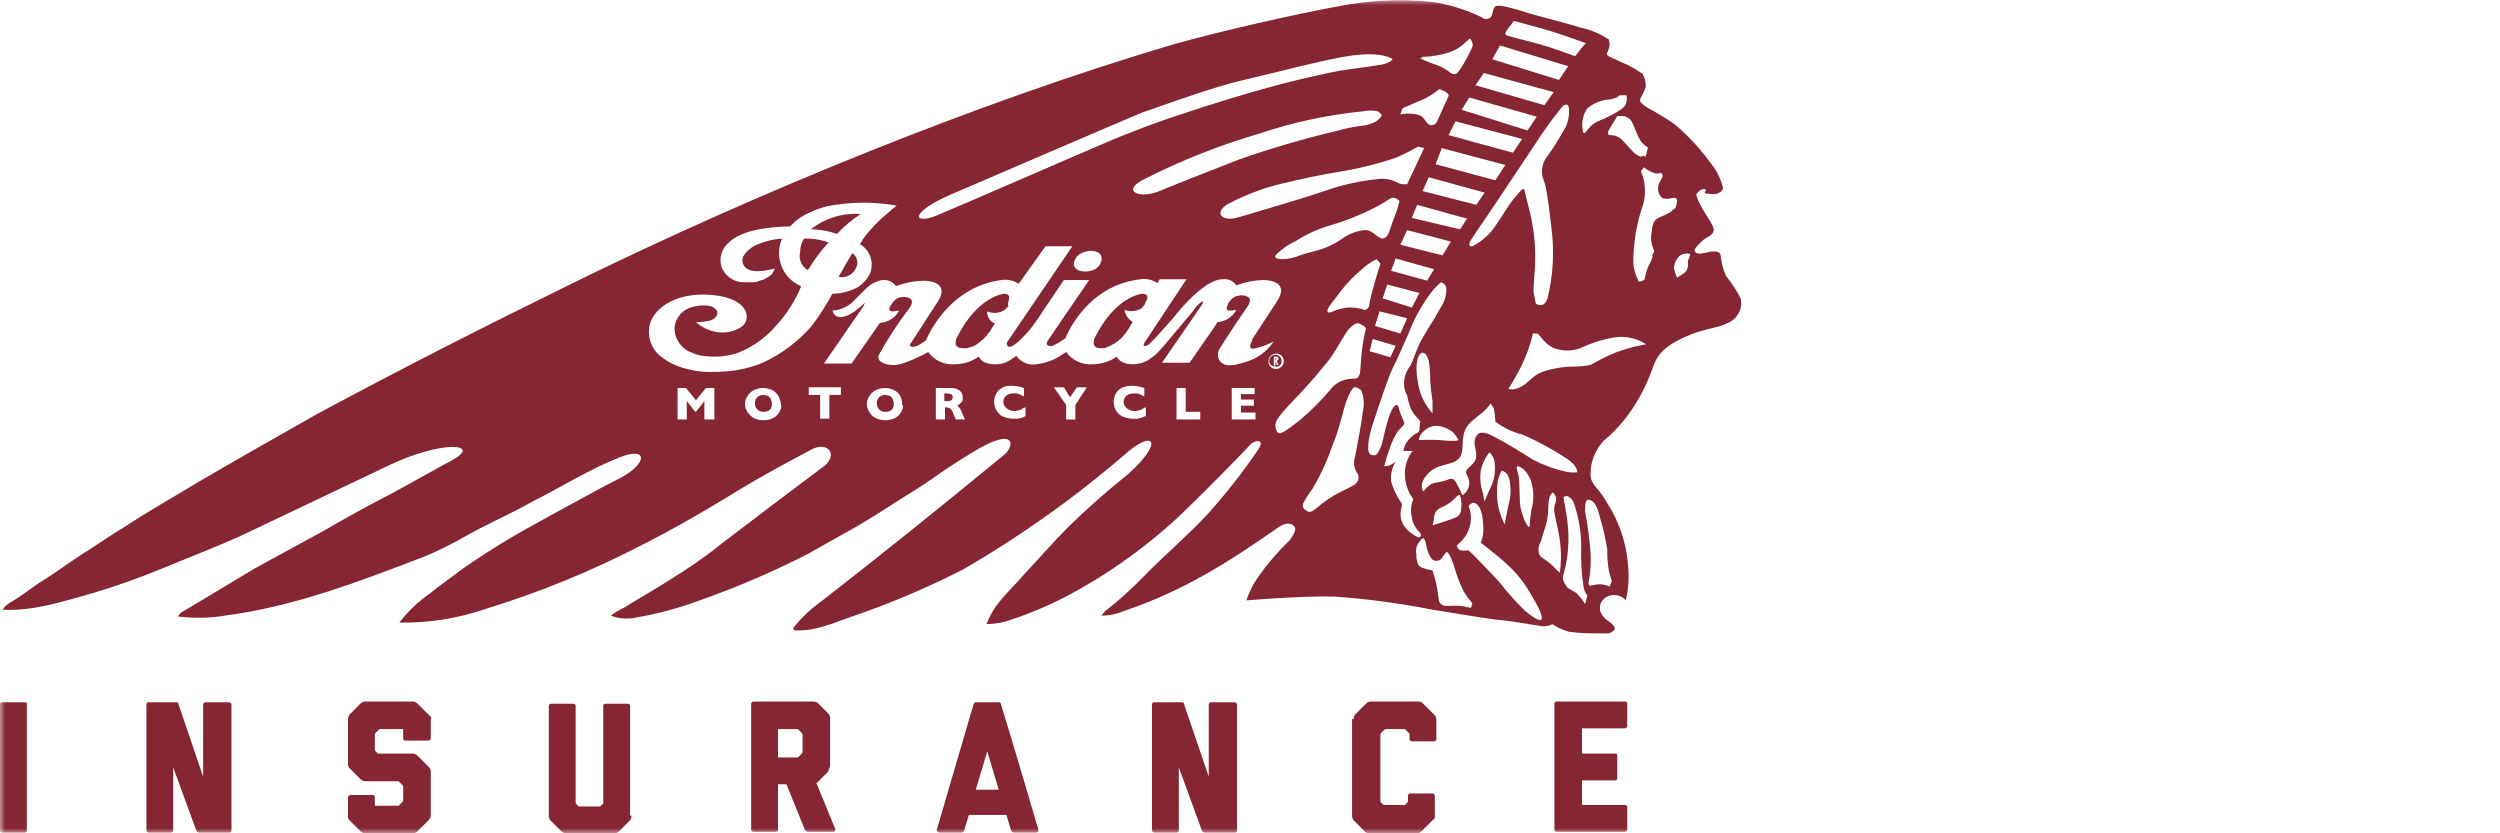 <svg width="240" height="80" viewBox="0 0 240 80" fill="none" xmlns="http://www.w3.org/2000/svg">
<g clip-path="url(#clip0_3321_38278)">
<mask id="mask0_3321_38278" style="mask-type:luminance" maskUnits="userSpaceOnUse" x="0" y="0" width="240" height="80">
<path d="M240 0H0V80H240V0Z" fill="white"/>
</mask>
<g mask="url(#mask0_3321_38278)">
<path d="M81.823 24.299C81.308 25.108 80.866 25.991 80.499 26.58C80.84 26.656 81.197 26.609 81.506 26.447C81.816 26.286 82.058 26.02 82.191 25.697C82.308 25.459 82.335 25.186 82.267 24.93C82.2 24.673 82.042 24.449 81.823 24.299Z" fill="#862633"/>
<path d="M85.578 38.133C85.504 38.059 85.431 37.986 85.357 37.986C85.236 37.954 85.113 37.929 84.989 37.912C84.772 37.906 84.56 37.985 84.4 38.133C84.322 38.208 84.261 38.3 84.222 38.402C84.184 38.504 84.169 38.614 84.179 38.722C84.173 38.94 84.253 39.151 84.4 39.311C84.475 39.39 84.567 39.45 84.669 39.489C84.772 39.527 84.881 39.542 84.989 39.532C85.14 39.543 85.291 39.518 85.43 39.458C85.561 39.4 85.666 39.295 85.724 39.164C85.79 39.027 85.816 38.874 85.798 38.723C85.809 38.619 85.783 38.515 85.724 38.429C85.724 38.372 85.71 38.316 85.685 38.264C85.66 38.213 85.623 38.168 85.578 38.133Z" fill="#862633"/>
<path d="M90.874 37.764H90.653V38.5H90.874C91.095 38.5 91.242 38.5 91.315 38.426C91.361 38.392 91.398 38.347 91.424 38.296C91.449 38.245 91.463 38.189 91.463 38.132C91.463 38.074 91.449 38.018 91.424 37.967C91.398 37.916 91.361 37.871 91.315 37.837C91.171 37.8 91.023 37.776 90.874 37.764Z" fill="#862633"/>
<path d="M73.879 38.133C73.805 38.059 73.732 37.986 73.658 37.986C73.537 37.954 73.414 37.929 73.29 37.912C73.072 37.906 72.861 37.985 72.701 38.133C72.622 38.208 72.561 38.3 72.523 38.402C72.485 38.504 72.47 38.614 72.48 38.722C72.473 38.83 72.489 38.938 72.527 39.04C72.565 39.141 72.624 39.233 72.701 39.31C72.778 39.387 72.87 39.446 72.971 39.484C73.073 39.522 73.181 39.538 73.289 39.531C73.44 39.542 73.591 39.517 73.73 39.457C73.861 39.399 73.966 39.294 74.024 39.163C74.09 39.026 74.116 38.873 74.098 38.722C74.109 38.618 74.083 38.514 74.024 38.428C74.023 38.371 74.01 38.315 73.985 38.264C73.96 38.213 73.924 38.168 73.879 38.133Z" fill="#862633"/>
<path d="M167.104 28.641C166.715 27.881 166.246 27.166 165.704 26.507C165.431 25.901 165.258 25.255 165.189 24.594C165.189 24.3 164.968 24.079 164.306 24.153C163.644 24.227 162.906 24.594 162.687 24.079C162.613 23.858 163.128 23.417 163.496 23.049C163.864 22.755 164.453 22.608 164.526 22.092C164.526 21.651 163.937 20.915 163.569 20.252C163.257 19.772 163.009 19.252 162.833 18.707C162.945 18.484 163.126 18.304 163.348 18.192C163.492 18.149 163.645 18.149 163.789 18.192L163.642 18.56C163.642 18.56 164.231 18.634 164.525 18.634C164.819 18.634 165.334 18.487 165.408 18.045C165.214 17.213 164.838 16.434 164.308 15.764C163.291 14.349 162.105 13.065 160.776 11.938C159.925 11.347 159.039 10.808 158.122 10.324C157.607 9.956 157.386 9.809 157.46 9.515C157.534 9.294 157.828 8.853 157.975 8.415C158.028 7.953 157.924 7.487 157.681 7.091C157.068 6.642 156.4 6.273 155.694 5.991C154.958 5.623 154.664 5.55 154.443 5.402C154.222 5.254 154.222 5.181 154.369 4.887C154.538 4.545 154.565 4.149 154.443 3.787C153.573 3.211 152.598 2.811 151.573 2.61C150.028 2.095 147.379 1.51 146.128 1.065C144.877 0.697 143.773 0.403 143.553 0.624C143.259 0.845 143.332 1.433 143.112 1.654C142.99 1.762 142.833 1.822 142.671 1.822C142.508 1.822 142.351 1.762 142.229 1.654C140.721 0.919 139.107 0.422 137.446 0.182C134.424 -0.125 131.374 0.024 128.396 0.623C124.717 1.285 117.138 2.978 112.502 4.302C94.102 9.747 72.547 18.502 54.226 27.554C46.279 31.454 38.332 35.501 30.533 39.695C26.633 41.902 22.733 44.11 18.833 46.395C16.552 47.795 14.271 49.044 12.064 50.516C10.964 51.178 9.857 51.916 8.753 52.65C7.061 53.68 5.442 54.931 3.753 55.961C2.87 56.55 2.061 57.212 1.178 57.727C0.797 57.913 0.468 58.191 0.221 58.536C3.238 58.683 6.107 57.727 8.977 56.917C11.301 56.223 13.586 55.405 15.822 54.468C18.322 53.438 20.822 52.481 23.254 51.378L37.161 44.756C42.312 42.256 46.211 42.549 43.561 44.094C41.648 45.124 39.735 46.224 37.822 47.257C35.541 48.434 33.26 49.685 30.979 51.01C28.845 52.187 26.638 53.365 24.504 54.542C22.149 55.942 19.868 57.342 17.514 58.736C17.293 58.81 17.22 59.03 17.073 59.177C18.565 59.373 20.077 59.348 21.561 59.103C28.33 58.22 34.585 55.792 40.913 53.364C42.224 52.8 43.502 52.162 44.739 51.451C46.799 50.274 48.933 49.391 50.993 48.213C53.793 46.813 56.438 45.123 59.381 43.945C62.324 42.767 62.103 44.534 59.602 45.858C58.13 46.594 56.659 47.403 55.187 48.213C53.936 48.875 52.612 49.613 51.434 50.273C48.971 51.604 46.588 53.078 44.297 54.688C43.267 55.497 42.237 56.16 41.28 56.969C40.161 57.746 39.169 58.69 38.337 59.769C41.165 59.815 43.979 59.367 46.652 58.445C51.753 56.881 56.703 54.861 61.442 52.411C64.827 50.719 68.064 48.806 71.302 46.819C73.509 45.495 75.717 44.319 77.924 43.14C79.469 42.331 80.499 43.655 79.101 44.759C75.863 47.187 72.626 49.615 69.462 52.044C68.26 53.016 67.007 53.925 65.709 54.766C64.017 55.866 62.324 56.9 60.558 57.93C59.969 58.371 59.234 58.592 58.645 59.107C59.469 59.414 60.367 59.465 61.22 59.254C63.252 58.896 65.247 58.354 67.18 57.635C70.707 56.391 74.148 54.916 77.48 53.22L81.012 51.233C82.925 50.203 84.838 48.952 86.678 47.775C90.725 45.275 89.178 46.009 93.227 43.507C97.715 40.707 97.421 42.918 96.317 43.728C90.136 48.805 85.206 52.778 78.878 57.708C77.851 58.43 76.934 59.297 76.156 60.283C76.156 60.357 76.23 60.43 76.23 60.504C78.143 60.651 79.909 59.842 81.601 59.253C85.312 57.992 88.929 56.467 92.422 54.689C98.095 51.404 103.442 47.585 108.389 43.284C110.817 41.297 111.7 42.475 108.242 45.565C106.243 47.158 104.328 48.852 102.503 50.642C101.103 52.042 99.781 53.585 98.456 54.983C97.647 55.94 96.69 56.823 95.881 57.853C95.377 58.469 94.979 59.166 94.704 59.913C95.533 59.91 96.355 59.76 97.132 59.472C98.823 58.906 100.471 58.218 102.062 57.412C106.373 55.172 110.338 52.322 113.835 48.95C116.042 46.816 119.648 43.137 120.016 42.696C120.384 42.255 121.561 42.034 120.752 43.211C119.277 45.38 117.654 47.445 115.896 49.392C113.836 51.599 111.628 53.439 109.715 55.426C108.584 56.581 107.38 57.663 106.11 58.664C105.966 58.792 105.842 58.941 105.742 59.105C106.476 59.101 107.201 58.951 107.876 58.664C113.542 56.751 117.736 54.102 122.592 50.717C123.181 50.276 123.769 50.128 124.137 50.423C124.505 50.718 124.358 51.085 123.843 51.823C122.701 52.924 121.666 54.131 120.753 55.428C120.283 56.107 119.913 56.851 119.653 57.635C119.653 57.635 124.877 57.194 128.041 57.267C131.204 57.485 134.349 57.903 137.459 58.518C139.814 58.886 141.8 59.254 143.566 59.475C145.332 59.622 147.024 59.99 147.76 60.064C147.968 60.123 148.186 60.14 148.4 60.115C148.615 60.09 148.823 60.023 149.011 59.917C149.508 60.246 150.055 60.495 150.63 60.653C151.559 60.772 152.494 60.821 153.43 60.8C154.239 60.8 154.46 60.874 154.754 60.653C155.048 60.506 155.122 60.285 154.828 59.991C154.534 59.623 153.945 59.476 153.651 58.74C153.552 58.456 153.566 58.146 153.689 57.872C153.812 57.598 154.036 57.382 154.313 57.268C154.656 57.099 155.051 57.072 155.413 57.194C155.673 57.271 155.904 57.425 156.075 57.635C156.335 56.552 156.41 55.432 156.296 54.324C156.155 52.234 155.498 50.212 154.383 48.438C153.353 46.598 152.764 46.672 152.691 45.568C152.671 44.367 153.12 43.205 153.942 42.33C154.985 41.455 155.902 40.44 156.665 39.313C157.532 38.011 158.225 36.601 158.725 35.119C159.24 33.795 160.049 33.132 161.815 32.319C163.655 31.51 164.905 31.51 165.715 31.068C166.207 30.908 166.621 30.571 166.877 30.122C167.134 29.674 167.215 29.146 167.104 28.641ZM157.391 13.341C157.576 13.684 157.857 13.965 158.2 14.15C158.2 14.224 157.979 15.033 157.979 15.033C157.923 15.027 157.87 15.001 157.832 14.959C157.685 14.959 157.611 15.033 157.464 15.033C157.182 14.922 156.929 14.745 156.728 14.518C156.507 14.297 156.139 13.856 155.845 13.561C155.695 13.374 155.505 13.224 155.288 13.122C155.071 13.02 154.834 12.968 154.594 12.972C154.153 12.972 154.447 12.457 154.594 12.236C154.741 12.015 155.256 11.136 155.256 11.136H155.771C155.929 11.149 156.083 11.194 156.223 11.27C156.362 11.346 156.484 11.451 156.58 11.577C156.803 11.864 157.097 12.824 157.391 13.336V13.341ZM154.153 9.588C154.507 9.574 154.855 9.499 155.183 9.367C155.287 9.302 155.386 9.228 155.477 9.146H156.139C156.198 9.368 156.194 9.602 156.13 9.823C156.065 10.043 155.941 10.242 155.771 10.397C155.084 10.874 154.343 11.269 153.564 11.574C153.163 11.725 152.807 11.979 152.534 12.31C152.313 12.531 152.019 13.119 151.945 12.531C151.872 12.164 151.873 11.786 151.948 11.419C152.024 11.053 152.173 10.705 152.386 10.397C152.895 9.977 153.504 9.697 154.154 9.583L154.153 9.588ZM144.882 2.598C145.048 2.417 145.196 2.22 145.323 2.009C145.323 2.009 146.206 2.23 148.046 2.745C149.886 3.26 152.24 4.145 152.24 4.145C152.24 4.145 152.019 4.366 151.725 4.734C151.578 4.955 151.21 5.396 151.21 5.396C151.21 5.396 149.591 4.807 148.71 4.513C147.829 4.219 145.105 3.556 144.663 3.413C144.294 3.255 144.735 2.814 144.882 2.593V2.598ZM143.999 4.364L150.548 6.351L149.665 7.675L143.265 5.688L143.999 4.364ZM148.193 17.314C148.34 17.608 148.561 18.491 148.929 21.802C149.236 24.086 149.111 26.407 148.561 28.645C148.267 29.454 147.825 29.307 147.604 29.234C147.383 29.234 147.383 28.793 147.236 28.134C147.162 27.472 147.383 26.074 147.383 24.823C147.398 23.688 147.3 22.554 147.089 21.438C146.942 20.481 146.427 18.716 146.353 18.274C146.279 17.98 146.059 18.2 145.764 18.568C145.447 18.915 145.152 19.283 144.881 19.668C144.513 20.257 144.072 20.919 143.63 21.581C143.067 22.459 142.279 23.17 141.349 23.641C140.908 23.715 141.055 23.273 141.202 23.052C141.349 22.831 141.864 22.022 143.189 20.109L147.457 13.709C148.246 12.482 149.106 11.303 150.032 10.177C150.4 9.883 150.621 10.103 150.621 10.471C150.662 11.05 150.561 11.631 150.327 12.163C150.033 12.678 149.37 13.855 148.635 14.886C148.342 15.208 148.145 15.606 148.067 16.034C147.989 16.463 148.033 16.904 148.194 17.309L148.193 17.314ZM143.632 42.033C142.749 41.518 142.013 41.297 141.719 41.886C141.351 42.475 141.719 43.063 141.719 43.726C141.719 44.535 140.91 44.826 140.762 45.198C140.615 45.492 141.056 45.713 141.056 46.449C141.033 46.669 140.961 46.882 140.847 47.072C140.732 47.262 140.578 47.425 140.394 47.549C140.205 47.092 139.984 46.65 139.732 46.225C139.438 45.784 139.143 46.004 138.702 46.151C138.261 46.298 137.819 46.298 137.451 46.445C137.134 46.633 136.859 46.883 136.642 47.181C136.642 47.181 136.127 46.519 137.01 45.562C137.819 44.605 138.923 44.679 139.659 44.311C140.616 43.796 140.321 42.911 140.468 41.956C140.615 40.926 141.13 40.556 141.94 39.896C142.398 39.575 142.797 39.177 143.117 38.719C143.206 38.896 143.304 39.068 143.411 39.234C143.492 39.647 143.541 40.065 143.558 40.485C144.347 41.077 145.248 41.503 146.207 41.736C147.665 42.381 149.067 43.144 150.401 44.017C151.501 44.753 151.431 45.341 151.431 45.341C151.037 45.382 150.64 45.357 150.254 45.267C149.207 45.026 148.194 44.657 147.237 44.167C146.06 43.431 144.662 42.548 143.632 42.033ZM147.017 48.95C146.945 49.339 146.896 49.732 146.87 50.127C146.87 50.348 146.87 50.642 146.723 50.568C146.489 50.26 146.315 49.91 146.208 49.538C146.041 49.115 145.942 48.668 145.914 48.214C145.914 47.773 145.84 46.595 145.84 46.08C145.807 45.729 145.733 45.383 145.619 45.05C145.545 44.756 145.693 44.756 145.693 44.756C145.693 44.756 146.429 44.83 146.944 46.08C147.261 47.006 147.286 48.008 147.016 48.949L147.017 48.95ZM144.81 48.509C144.663 49.171 144.442 50.349 144.442 50.349C144.194 49.83 143.997 49.288 143.853 48.73C143.684 47.907 143.659 47.061 143.779 46.23C143.851 45.87 143.975 45.523 144.147 45.2C144.147 45.2 144.662 45.2 144.883 45.936C145.077 46.786 145.052 47.671 144.809 48.508L144.81 48.509ZM143.191 46.596C142.897 47.185 142.529 48.141 142.529 48.141C142.45 47.903 142.4 47.656 142.382 47.405C142.124 46.674 142.048 45.891 142.161 45.124C142.309 44.51 142.585 43.933 142.97 43.432C143.124 43.558 143.249 43.715 143.337 43.892C143.426 44.07 143.476 44.264 143.485 44.462C143.579 45.187 143.477 45.923 143.19 46.595L143.191 46.596ZM140.248 49.096C140.101 49.39 140.174 49.537 139.365 49.832C138.556 50.127 137.522 50.424 137.522 50.424C137.596 50.209 137.645 49.987 137.669 49.762C137.66 49.543 137.718 49.326 137.837 49.142C137.955 48.957 138.128 48.814 138.331 48.732C138.799 48.551 139.225 48.276 139.582 47.923C139.876 47.629 140.097 47.408 140.171 47.555C140.31 48.057 140.337 48.583 140.248 49.096ZM138.26 40.924C138.719 41.014 139.149 41.216 139.511 41.513C139.706 41.741 139.879 41.988 140.026 42.249C139.886 42.304 139.736 42.33 139.585 42.323C139.143 42.329 138.7 42.305 138.261 42.249C137.575 42.21 136.887 42.21 136.201 42.249C136.222 42.074 136.278 41.906 136.367 41.754C136.456 41.602 136.574 41.47 136.716 41.366C136.915 41.168 137.161 41.023 137.431 40.946C137.701 40.869 137.986 40.861 138.26 40.924ZM136.122 36.735C135.754 34.748 136.196 33.865 136.563 33.865C136.857 33.865 137.004 34.159 137.152 34.601C137.26 35.233 137.309 35.873 137.299 36.514C137.34 37.18 137.414 37.843 137.522 38.501V39.678C136.773 38.858 136.285 37.834 136.122 36.735ZM132.001 31.29L132.442 29.89L135.091 30.552L134.429 32.024L132.001 31.29ZM133.988 33.203L133.473 34.303L131.486 33.714L131.78 32.537L133.988 33.203ZM132.737 28.641L133.178 27.317L136.268 28.126L135.532 29.526L132.737 28.641ZM132.737 22.902C132.222 22.902 131.78 22.019 130.971 22.093C130.169 22.183 129.407 22.488 128.764 22.976C128.021 23.474 127.201 23.846 126.336 24.076C125.821 24.223 125.453 24.297 124.791 24.517C124.21 24.767 123.583 24.892 122.951 24.885C122.51 24.811 122.215 24.738 122.583 24.37C123.123 23.855 123.744 23.434 124.422 23.124C125.492 22.441 126.658 21.921 127.88 21.579C129.119 21.214 130.325 20.746 131.485 20.179C132.121 19.878 132.736 19.534 133.325 19.149C133.402 19.075 133.497 19.023 133.6 18.997C133.703 18.971 133.812 18.973 133.914 19.002C134.079 19.071 134.228 19.171 134.355 19.296C134.187 19.975 133.966 20.639 133.693 21.283C133.33 22.313 133.257 22.824 132.742 22.901L132.737 22.902ZM133.546 25.992L133.987 24.815L137.666 25.845L137.004 26.945L133.546 25.992ZM134.429 23.492L135.091 22.092L139.285 23.192L138.476 24.516L134.429 23.492ZM146.129 13.338L145.246 14.662L139.065 12.97L139.727 11.646L146.129 13.338ZM140.316 10.538L141.052 9.361L147.527 11.201L146.644 12.525L140.316 10.538ZM144.51 15.838L143.553 17.31L137.822 15.764L138.411 14.219L144.51 15.838ZM142.523 18.487L141.722 19.664L136.571 18.34L137.16 17.016L142.523 18.487ZM140.831 20.987L140.169 22.017L135.533 20.917L136.048 19.666L140.831 20.987ZM142.45 7.007L149.15 8.847L148.267 10.098L141.645 8.185L142.45 7.007ZM136.564 5.462C137.439 5.439 138.306 5.291 139.139 5.021C139.754 4.814 140.31 4.46 140.758 3.991C140.873 3.883 140.996 3.785 141.126 3.697C141.126 3.697 141.494 4.138 141.347 4.506C141.048 5.167 140.705 5.808 140.322 6.424C140.028 6.865 139.881 7.086 139.733 7.086C139.586 7.16 139.292 7.086 138.997 6.792C138.569 6.498 138.096 6.275 137.597 6.13C137.156 5.983 136.346 5.615 136.346 5.615L136.564 5.462ZM134.651 10.392C134.651 10.392 135.681 9.951 136.858 9.435C137.324 9.179 137.767 8.883 138.182 8.552C138.182 8.552 138.55 8.699 138.697 8.773C138.844 8.847 139.138 9.067 139.065 9.214C138.992 9.361 138.035 11.495 137.965 11.642C137.911 11.768 137.816 11.872 137.697 11.938C137.577 12.005 137.439 12.03 137.303 12.01C136.862 11.863 136.788 11.274 136.273 11.053C135.674 10.884 135.044 10.859 134.433 10.979L134.651 10.392ZM136.123 14.071L136.712 14.218L135.093 17.676C134.821 17.716 134.544 17.69 134.284 17.602C133.773 17.298 133.187 17.145 132.592 17.161C130.735 17.322 128.905 17.717 127.147 18.338C124.792 19.147 120.893 20.251 118.979 20.838C117.139 21.427 116.404 20.249 118.17 19.438C119.756 18.624 121.435 18.006 123.17 17.598C124.715 17.23 127.07 16.715 128.541 16.498C130.365 16.205 132.161 15.762 133.912 15.174C134.676 14.863 135.415 14.495 136.122 14.072L136.123 14.071ZM111.323 18.339C109.41 19.148 107.497 18.339 109.923 17.162C113.44 15.383 117.113 13.931 120.895 12.824C124.115 11.739 127.447 11.024 130.828 10.69C131.314 10.589 131.815 10.589 132.3 10.69L132.668 11.058C132.441 11.45 132.072 11.739 131.638 11.867C130.902 12.161 130.238 12.014 128.18 12.603C125.044 13.348 121.95 14.257 118.909 15.326C115.008 16.868 113.243 17.53 111.329 18.339H111.323ZM90.867 18.854C92.412 18.192 108.967 11.054 109.777 10.76C111.911 10.024 116.546 8.332 119.122 7.743C122.36 7.007 127.51 5.609 129.865 5.315C132.882 4.947 133.691 5.683 133.691 5.683C133.691 5.683 133.47 6.124 132.219 6.272C130.968 6.493 128.981 6.64 126.848 7.155C124.714 7.596 122.507 8.185 120.448 8.774C118.314 9.363 112.943 11.055 110.588 11.938C109.926 12.159 108.896 12.6 107.718 13.038C106.909 13.332 91.383 20.102 90.426 20.47C87.783 21.724 87.048 20.624 90.874 18.855L90.867 18.854ZM105.73 25.035C105.509 26.065 104.258 26.065 104.258 26.065C103.007 26.065 103.081 25.329 103.081 25.329C103.228 24.152 104.626 24.078 104.626 24.078C106.032 24.079 105.737 25.035 105.737 25.035H105.73ZM68.505 40.267H67.622V38.501L66.813 39.531H66.739L65.93 38.501V40.267H65.047V37.25H65.856L66.813 38.427L67.77 37.25H68.579V40.267H68.505ZM74.833 39.531C74.696 39.779 74.492 39.983 74.244 40.12C73.951 40.279 73.62 40.355 73.287 40.341C72.955 40.346 72.626 40.271 72.33 40.12C72.099 39.962 71.899 39.762 71.741 39.531C71.601 39.311 71.525 39.056 71.52 38.795C71.514 38.532 71.592 38.275 71.741 38.059C71.878 37.811 72.082 37.607 72.33 37.47C72.626 37.319 72.955 37.243 73.287 37.249C73.539 37.255 73.788 37.305 74.023 37.396C74.222 37.475 74.399 37.601 74.538 37.764C74.678 37.908 74.779 38.085 74.832 38.279C74.915 38.465 74.965 38.664 74.979 38.868C75.054 39.016 74.98 39.236 74.833 39.531ZM73.214 34.824C72.18 35.25 71.089 35.523 69.976 35.633C69.316 35.692 68.652 35.717 67.989 35.707C67.293 35.697 66.6 35.599 65.929 35.413C64.952 35.192 64.043 34.738 63.28 34.089C62.919 33.758 62.643 33.343 62.476 32.882C62.309 32.421 62.257 31.926 62.323 31.44C62.47 30.116 64.089 28.276 67.547 28.276C71.815 28.35 72.183 30.483 71.3 31.293C70.601 31.803 69.728 32.015 68.872 31.882C68.104 31.78 67.385 31.446 66.812 30.925C67.258 30.93 67.703 30.881 68.136 30.778C68.307 30.744 68.466 30.664 68.595 30.548C68.725 30.431 68.82 30.282 68.872 30.116V30.042C68.872 29.748 68.578 29.527 68.21 29.38C67.647 29.283 67.07 29.308 66.518 29.454C66.053 29.56 65.633 29.808 65.317 30.164C65 30.52 64.802 30.967 64.752 31.441V31.662C64.786 32.156 64.964 32.628 65.265 33.021C65.566 33.413 65.976 33.709 66.444 33.869C66.789 34.034 67.162 34.134 67.544 34.163C68.656 34.328 69.79 34.228 70.855 33.869C72.313 33.287 73.602 32.352 74.608 31.147C75.567 30.083 76.338 28.864 76.889 27.542V27.468C76.052 27.115 75.388 26.445 75.043 25.604C74.698 24.763 74.701 23.819 75.049 22.98V22.906C74.29 22.956 73.545 23.13 72.842 23.421C72.283 23.616 71.795 23.975 71.442 24.451C71.301 24.657 71.245 24.911 71.286 25.157C71.328 25.404 71.463 25.625 71.663 25.775C72.546 26.364 74.312 25.775 74.386 25.775L74.165 26.216C74.091 26.363 73.944 26.437 73.871 26.51C73.724 26.584 73.65 26.657 73.503 26.731C73.356 26.805 73.282 26.878 73.135 26.878C72.988 26.952 72.841 26.952 72.767 27.025C72.643 27.042 72.52 27.067 72.399 27.099H71.299C70.84 27.078 70.398 26.919 70.031 26.644C69.664 26.368 69.388 25.989 69.239 25.554C69.132 25.143 69.145 24.71 69.275 24.306C69.405 23.902 69.648 23.544 69.975 23.273C71.075 22.243 73.065 21.801 75.861 21.728C76.3 21.244 76.823 20.845 77.406 20.551C78.018 20.244 78.659 19.997 79.319 19.815C81.551 19.367 83.847 19.342 86.088 19.741C85.776 19.964 85.481 20.21 85.205 20.477C84.286 21.225 83.469 22.09 82.777 23.052V23.124C82.778 23.134 82.776 23.143 82.772 23.153C82.769 23.162 82.763 23.17 82.756 23.177C82.749 23.184 82.741 23.189 82.732 23.193C82.723 23.197 82.713 23.198 82.703 23.198L82.556 23.419C82.63 23.493 82.777 23.566 82.85 23.64C83.229 23.953 83.498 24.379 83.617 24.856C83.736 25.332 83.699 25.835 83.512 26.289C83.383 26.521 83.236 26.742 83.071 26.951L82.924 27.098C82.703 27.319 82.483 27.466 82.409 27.539C81.643 27.961 80.784 28.188 79.909 28.201C79.326 29.28 78.662 30.313 77.922 31.291C76.622 32.79 75.017 33.995 73.214 34.824ZM80.719 37.914H79.619V40.195H78.736V37.912H77.636V37.176H80.726L80.719 37.914ZM86.532 39.533C86.395 39.781 86.191 39.985 85.943 40.122C85.645 40.267 85.318 40.343 84.987 40.343C84.655 40.343 84.328 40.267 84.03 40.122C83.782 39.985 83.578 39.781 83.441 39.533C83.301 39.313 83.225 39.058 83.22 38.797C83.214 38.535 83.292 38.277 83.441 38.061C83.578 37.813 83.782 37.609 84.03 37.472C84.326 37.321 84.655 37.245 84.987 37.251C85.239 37.257 85.488 37.307 85.723 37.398C85.922 37.477 86.099 37.603 86.238 37.766C86.378 37.91 86.479 38.087 86.532 38.281C86.593 38.471 86.618 38.671 86.606 38.87C86.753 39.016 86.68 39.236 86.533 39.531L86.532 39.533ZM91.756 40.269L91.535 39.754C91.493 39.593 91.418 39.443 91.314 39.313C91.24 39.239 91.167 39.166 91.093 39.166C91.019 39.166 90.946 39.092 90.799 39.092H90.722V40.269H89.839V37.25H91.384C91.589 37.255 91.79 37.305 91.973 37.397C92.13 37.48 92.258 37.608 92.341 37.765C92.401 37.904 92.427 38.055 92.415 38.206C92.434 38.334 92.408 38.464 92.341 38.574L92.12 38.795C92.046 38.869 91.973 38.869 91.899 38.942L92.12 39.163C92.224 39.293 92.299 39.443 92.341 39.604L92.635 40.266H91.752L91.756 40.269ZM98.378 39.975C98.231 40.049 98.157 40.122 98.01 40.122C97.895 40.175 97.769 40.201 97.642 40.196H97.201C96.949 40.19 96.7 40.14 96.465 40.049C96.271 39.996 96.094 39.895 95.95 39.755C95.788 39.616 95.661 39.439 95.582 39.24C95.485 39.033 95.435 38.807 95.435 38.578C95.435 38.349 95.485 38.123 95.582 37.916C95.661 37.717 95.788 37.54 95.95 37.401C96.105 37.276 96.279 37.177 96.465 37.107C96.68 37.046 96.904 37.021 97.127 37.033C97.529 37.041 97.927 37.116 98.304 37.254V38.063L97.863 37.842C97.7 37.776 97.523 37.751 97.348 37.768C97.173 37.756 96.998 37.782 96.833 37.842C96.682 37.897 96.552 38 96.465 38.136C96.37 38.263 96.318 38.418 96.318 38.578C96.318 38.737 96.37 38.892 96.465 39.019C96.552 39.155 96.682 39.258 96.833 39.313C96.99 39.405 97.167 39.456 97.348 39.46C97.499 39.471 97.65 39.446 97.789 39.386C97.936 39.386 98.01 39.312 98.157 39.239C98.231 39.165 98.304 39.165 98.451 39.092V39.975H98.378ZM103.234 38.875V40.275H102.351V38.875L101.174 37.183H102.131L102.72 38.14L103.382 37.183H104.339L103.234 38.875ZM109.856 39.975C109.709 40.049 109.635 40.122 109.488 40.122C109.373 40.175 109.247 40.201 109.12 40.196H108.679C108.427 40.19 108.178 40.14 107.943 40.049C107.749 39.996 107.572 39.895 107.428 39.755C107.266 39.616 107.139 39.439 107.06 39.24C106.963 39.033 106.913 38.807 106.913 38.578C106.913 38.349 106.963 38.123 107.06 37.916C107.139 37.717 107.266 37.54 107.428 37.401C107.6 37.26 107.801 37.16 108.017 37.107C108.232 37.046 108.456 37.021 108.679 37.033C109.081 37.041 109.479 37.116 109.856 37.254V38.063L109.415 37.842C109.252 37.776 109.075 37.751 108.9 37.768C108.725 37.756 108.55 37.782 108.385 37.842C108.234 37.897 108.104 38 108.017 38.136C107.922 38.263 107.87 38.418 107.87 38.578C107.87 38.737 107.922 38.892 108.017 39.019C108.104 39.155 108.234 39.258 108.385 39.313C108.542 39.405 108.719 39.456 108.9 39.46C109.051 39.471 109.202 39.446 109.341 39.386C109.488 39.386 109.562 39.312 109.709 39.239C109.783 39.165 109.856 39.165 110.003 39.092V39.975H109.856ZM115.227 40.269H112.946V37.25H113.829V39.531H115.229V40.267L115.227 40.269ZM120.527 40.269H118.246V37.25H120.453V37.839H119.129V38.354H120.38V38.943H119.129V39.605H120.529V40.267L120.527 40.269ZM120.012 34.603C119.35 34.824 118.172 35.265 117.512 34.971C117.316 34.886 117.152 34.74 117.046 34.554C116.94 34.368 116.897 34.153 116.923 33.941C116.938 33.785 116.989 33.634 117.07 33.5C117.438 32.911 118.17 31.734 119.793 29.379C119.94 29.158 120.161 28.717 119.793 28.496C119.636 28.413 119.463 28.363 119.286 28.351C119.109 28.338 118.931 28.362 118.763 28.422H118.689C118.46 28.518 118.257 28.67 118.1 28.863C118.026 28.937 117.953 29.084 117.879 29.157V29.231C117.585 29.746 117.879 29.82 118.026 29.82C118.32 29.82 118.541 29.746 118.688 29.746C118.51 30.085 118.246 30.371 117.924 30.578C117.601 30.784 117.231 30.903 116.848 30.923L116.701 31.217L114.199 34.824H111.55L115.303 29.379C115.303 29.379 115.744 28.79 115.303 29.011C115.006 29.228 114.755 29.503 114.567 29.82L111.844 33.058C111.623 33.352 111.403 33.499 111.329 33.647L110.888 34.088C110.741 34.235 110.52 34.309 110.299 34.529C109.856 34.803 109.348 34.955 108.827 34.97C108.827 34.97 107.576 35.044 107.208 34.234C106.539 34.702 105.744 34.959 104.927 34.97C104.433 35.013 103.936 34.928 103.484 34.721C103.033 34.515 102.643 34.195 102.352 33.793C102.198 33.879 102.05 33.977 101.911 34.087C101.185 34.572 100.352 34.875 99.483 34.97C99.12 35.031 98.748 34.987 98.409 34.844C98.07 34.701 97.779 34.464 97.57 34.161C97.429 34.268 97.282 34.366 97.129 34.455C96.689 34.8 96.143 34.981 95.584 34.97C95.584 34.97 94.333 35.044 93.965 34.234C93.296 34.702 92.501 34.959 91.684 34.97C91.19 35.013 90.693 34.928 90.241 34.721C89.79 34.515 89.4 34.195 89.109 33.793C89.109 33.793 86.754 35.117 85.724 35.044C85.279 35.052 84.843 34.924 84.473 34.676C84.399 34.529 84.326 34.455 84.326 34.308C84.315 34.204 84.342 34.1 84.4 34.014C85.269 32.447 86.252 30.946 87.342 29.524C87.489 29.303 87.71 28.862 87.342 28.641C87.133 28.54 86.902 28.494 86.671 28.506C86.439 28.52 86.214 28.591 86.018 28.715C85.834 28.851 85.683 29.027 85.577 29.23L85.503 29.304C85.209 29.819 85.503 29.893 85.65 29.893C85.944 29.893 86.165 29.819 86.312 29.819C86.134 30.158 85.87 30.444 85.548 30.651C85.225 30.857 84.855 30.976 84.472 30.996L81.75 34.896H79.101L82.854 29.451C82.854 29.377 82.928 29.377 82.928 29.304C82.928 29.231 83.002 29.23 83.002 29.157V29.083C81.825 30.26 80.28 31.07 79.912 29.819C80.335 29.794 80.749 29.683 81.128 29.494C81.507 29.305 81.844 29.042 82.119 28.719L82.413 28.425L83.075 27.763C83.085 27.763 83.095 27.762 83.104 27.758C83.113 27.754 83.121 27.749 83.128 27.742C83.135 27.735 83.141 27.727 83.144 27.718C83.148 27.709 83.15 27.699 83.149 27.689C83.576 27.277 84.112 26.996 84.694 26.88H84.768C85.01 26.861 85.253 26.905 85.472 27.008C85.691 27.111 85.88 27.27 86.019 27.469C86.866 27.145 87.762 26.971 88.668 26.954C88.668 26.954 91.39 26.88 89.992 29.014L87.417 32.987L87.343 33.134C87.417 33.281 87.637 33.575 88.888 32.693C88.888 32.693 90.875 27.542 96.173 26.88C96.74 26.794 97.318 26.925 97.792 27.248L100.367 23.643H102.942L96.688 32.843C96.668 32.881 96.656 32.923 96.652 32.967C96.649 33.01 96.654 33.054 96.668 33.095C96.681 33.136 96.703 33.174 96.732 33.206C96.761 33.239 96.796 33.265 96.835 33.284C97.129 33.358 97.644 32.99 98.601 31.96C98.944 31.562 99.263 31.144 99.558 30.709L99.999 30.047L102.133 26.883H104.561L100.588 32.696C100.588 32.696 100.294 33.137 100.735 33.211C100.956 33.285 101.25 33.137 101.835 32.77L102.276 32.476C102.276 32.476 104.189 27.399 109.487 26.81C110.054 26.724 110.632 26.855 111.106 27.178L111.327 26.81H113.902L109.855 32.917C109.855 32.917 109.708 33.138 109.855 33.211C110.016 33.221 110.174 33.168 110.296 33.064L110.664 32.696L110.885 32.475C110.885 32.475 112.577 30.635 113.019 30.047C113.019 30.047 115.594 26.809 117.36 26.809C117.614 26.771 117.873 26.807 118.108 26.911C118.342 27.015 118.542 27.184 118.684 27.398C119.507 27.08 120.378 26.906 121.259 26.883C121.259 26.883 123.981 26.809 122.583 28.943L120.228 32.548V32.622C120.081 32.916 119.713 33.652 120.522 33.431C121.139 33.293 121.733 33.07 122.288 32.769C122.214 32.843 122.141 32.99 122.067 33.063C121.536 33.754 120.825 34.286 120.012 34.601V34.603ZM121.778 34.677C121.778 34.531 121.821 34.389 121.902 34.268C121.983 34.147 122.098 34.053 122.233 33.997C122.367 33.941 122.515 33.927 122.658 33.955C122.801 33.983 122.932 34.054 123.035 34.157C123.138 34.26 123.208 34.391 123.236 34.533C123.264 34.676 123.25 34.824 123.194 34.959C123.138 35.093 123.044 35.208 122.923 35.289C122.802 35.37 122.66 35.413 122.514 35.413C122.416 35.418 122.318 35.403 122.226 35.367C122.134 35.332 122.051 35.278 121.981 35.208C121.912 35.138 121.858 35.055 121.823 34.963C121.788 34.871 121.773 34.772 121.778 34.674V34.677ZM130.828 39.533C130.681 40.784 130.313 42.697 130.092 43.801C130.005 44.054 129.972 44.323 129.998 44.59C130.023 44.856 130.105 45.114 130.239 45.346C130.343 45.467 130.406 45.617 130.419 45.776C130.432 45.934 130.395 46.093 130.313 46.229C130.092 46.597 129.651 46.744 128.768 47.186C127.863 47.636 127.023 48.206 126.268 48.878C125.679 49.319 125.532 49.099 125.311 48.952C125.212 48.895 125.135 48.805 125.095 48.697C125.054 48.59 125.053 48.471 125.09 48.363C125.343 47.872 125.639 47.403 125.973 46.963C126.751 45.659 127.393 44.278 127.886 42.842C128.548 41.37 128.916 39.384 129.286 38.427C129.656 37.47 129.433 38.059 129.58 37.765C129.727 37.471 129.874 37.176 130.095 37.176C130.316 37.176 130.463 37.323 130.684 37.47C130.942 38.126 130.992 38.845 130.828 39.531V39.533ZM130.754 33.573C130.607 34.897 130.607 35.707 130.533 35.928C130.386 36.296 130.312 36.369 129.724 36.369C129.319 36.379 128.921 36.484 128.564 36.675C128.206 36.866 127.898 37.138 127.664 37.469C126.807 38.475 125.87 39.411 124.864 40.269C123.392 41.446 123.024 41.593 122.804 41.593C122.584 41.593 122.436 41.152 122.436 40.857C122.436 40.562 122.51 40.195 123.836 38.797C125.162 37.399 126.264 36.222 126.926 35.339C127.371 34.866 127.765 34.348 128.103 33.794C128.618 32.985 129.133 32.028 129.427 31.66C129.868 31.219 130.163 30.924 130.527 31.071C130.821 31.218 131.189 31.439 131.116 31.586C130.954 32.239 130.833 32.902 130.755 33.571L130.754 33.573ZM130.975 29.747C130.455 29.568 129.905 29.493 129.356 29.526C128.874 29.58 128.402 29.704 127.956 29.894C127.662 30.041 127.515 30.041 127.441 29.894C127.367 29.747 127.588 29.379 128.25 28.57C128.827 27.739 129.493 26.974 130.237 26.289C130.605 25.995 130.973 25.627 131.267 25.406C131.542 25.203 131.838 25.03 132.15 24.891L132.371 25.112C132.429 25.179 132.479 25.253 132.518 25.333C132.518 25.333 132.15 26.433 131.856 27.54C131.668 28.168 131.521 28.807 131.415 29.453C131.343 29.524 131.27 29.745 130.976 29.745L130.975 29.747ZM134.801 50.497C134.643 50.262 134.535 49.997 134.484 49.718C134.434 49.44 134.442 49.154 134.507 48.878C134.581 48.584 134.654 48.363 134.433 48.142C134.04 47.555 133.742 46.909 133.55 46.229C133.47 45.559 133.626 44.883 133.991 44.316C133.805 44.454 133.608 44.577 133.402 44.684C133.234 44.728 133.061 44.752 132.887 44.758C133.028 44.185 133.2 43.62 133.402 43.066C133.597 42.469 133.868 41.9 134.211 41.374C134.579 40.933 134.873 40.785 134.8 40.565C134.727 40.345 134.432 39.682 134.359 39.465C134.285 39.171 134.212 38.803 134.065 38.876C133.918 38.876 133.624 39.097 133.256 40.276C132.888 41.455 132.741 42.557 132.52 42.998C132.299 43.439 132.152 43.881 131.637 43.66C131.122 43.513 131.343 42.041 131.858 40.496C132.373 38.951 133.182 36.449 133.698 35.345C134.213 34.315 134.728 33.138 135.243 31.96C135.709 30.735 136.327 29.573 137.083 28.502C137.429 27.976 137.85 27.504 138.334 27.102C138.46 27.131 138.574 27.195 138.666 27.286C138.757 27.377 138.82 27.491 138.849 27.617C138.879 28.326 138.672 29.025 138.26 29.604C137.671 30.704 136.715 32.104 136.347 32.842C135.979 33.58 135.685 34.534 135.39 35.123C135.165 35.398 134.996 35.716 134.895 36.057C134.794 36.398 134.762 36.756 134.801 37.11C134.843 37.42 134.942 37.72 135.095 37.993C135.142 38.293 135.216 38.589 135.316 38.876C135.403 39.197 135.553 39.497 135.757 39.759C135.904 39.98 136.272 40.274 136.346 40.495C136.346 40.642 136.272 40.936 136.272 41.01C136.272 41.157 136.346 41.451 135.978 41.599C135.593 41.813 135.265 42.115 135.021 42.482C134.869 42.729 134.769 43.004 134.727 43.291H135.61C135.071 43.98 134.808 44.846 134.874 45.719C134.922 46.518 135.203 47.285 135.683 47.926C135.445 48.457 135.393 49.053 135.536 49.618C135.604 50.179 135.864 50.7 136.272 51.09C136.352 51.169 136.404 51.273 136.419 51.384C136.419 51.531 136.198 51.605 136.198 51.605C135.641 51.368 135.158 50.984 134.802 50.494L134.801 50.497ZM141.201 58.37C140.677 58.209 140.13 58.134 139.582 58.149C138.92 58.149 138.625 58.223 138.482 58.075C138.377 58.034 138.287 57.964 138.222 57.872C138.156 57.781 138.119 57.672 138.114 57.56C138.044 56.865 137.921 56.176 137.746 55.5C137.599 55.059 137.525 54.764 137.525 54.764C137.226 54.711 136.931 54.637 136.642 54.543C136.433 54.484 136.251 54.354 136.127 54.175C136.013 53.895 135.962 53.594 135.98 53.292C135.884 52.92 135.936 52.525 136.127 52.192C136.348 51.898 136.495 51.677 136.642 51.677C136.789 51.751 136.863 51.971 136.936 52.413C137.003 52.866 137.18 53.295 137.451 53.664C137.559 53.763 137.697 53.825 137.843 53.838C137.989 53.851 138.136 53.816 138.26 53.738C138.481 53.591 138.775 52.929 138.922 53.002C139.069 53.075 139.29 53.443 139.584 54.326C139.815 55.191 140.136 56.028 140.541 56.826C140.78 57.214 141.051 57.582 141.35 57.926L141.201 58.37ZM147.97 59.47C147.749 59.691 147.087 59.176 146.425 58.661C145.525 57.789 144.69 56.853 143.925 55.861C143.116 54.978 141.125 52.918 140.982 52.844C140.835 52.844 140.246 52.918 140.099 52.77C139.952 52.622 139.731 52.402 139.952 52.255C140.547 51.797 140.963 51.147 141.129 50.415C141.271 49.801 141.22 49.158 140.982 48.575L141.203 48.354C141.294 48.295 141.403 48.27 141.511 48.284C141.619 48.297 141.718 48.348 141.792 48.428C142.013 48.649 142.307 49.017 142.381 50.341C142.451 50.939 142.375 51.545 142.16 52.107C142.16 52.107 144 53.507 144.66 54.167C145.54 54.947 146.285 55.867 146.867 56.889C147.605 58.073 148.194 59.251 147.973 59.471L147.97 59.47ZM149.736 54.982C149.52 54.807 149.322 54.609 149.147 54.393C148.896 54.151 148.625 53.929 148.338 53.731C148.117 53.584 147.823 53.437 147.749 53.142C147.696 52.958 147.682 52.766 147.707 52.577C147.733 52.387 147.797 52.205 147.896 52.042C147.97 51.895 148.19 51.012 148.411 50.423C148.547 49.894 148.622 49.35 148.632 48.804C148.63 48.407 148.68 48.011 148.779 47.627C148.862 47.493 148.961 47.37 149.073 47.259C149.16 47.347 149.234 47.446 149.294 47.553C149.395 47.732 149.422 47.944 149.368 48.142C149.216 48.463 149.165 48.822 149.221 49.172C149.295 49.761 149.736 51.306 149.81 52.483C149.89 53.316 149.866 54.156 149.739 54.983L149.736 54.982ZM152.164 57.999C151.94 57.581 151.64 57.209 151.281 56.899C150.84 56.605 150.545 56.531 150.398 56.31C150.251 56.089 149.883 55.574 150.104 55.133C150.491 53.745 150.641 52.302 150.545 50.865C150.398 48.878 150.03 47.775 150.104 47.701C150.472 47.48 150.84 47.775 151.061 48.216C151.54 49.563 151.788 50.981 151.797 52.41C151.746 53.714 151.82 55.02 152.018 56.31C152.064 56.631 152.19 56.935 152.386 57.193L152.164 57.999ZM153.636 49.832C153.931 50.795 154.152 51.779 154.298 52.775C154.286 53.44 154.335 54.106 154.445 54.762C154.519 55.13 154.739 55.792 154.739 55.792L154.518 56.307C154.196 56.157 153.844 56.081 153.488 56.086C153.215 56.115 152.945 56.164 152.679 56.233C152.532 56.233 152.458 56.086 152.532 55.792C152.705 54.821 152.754 53.832 152.679 52.849C152.574 51.59 152.403 50.337 152.164 49.096C152.164 48.36 152.238 47.845 152.605 47.996C152.976 48.066 153.344 48.508 153.639 49.832H153.636ZM157.609 33.132C156.731 33.302 155.869 33.548 155.034 33.868C154.225 34.21 153.438 34.603 152.679 35.045C152.145 35.141 151.603 35.19 151.06 35.192C150.033 35.201 149.015 35.375 148.043 35.707C147.086 36.075 146.866 36.664 146.056 37.107C145.246 37.55 144.805 37.328 144.805 37.328C145.264 36.617 145.682 35.88 146.056 35.121C146.545 34.139 146.914 33.101 147.156 32.031C147.156 31.957 147.377 32.031 147.597 32.031C147.818 32.105 148.333 33.208 149.437 33.503C150.188 33.72 150.988 33.692 151.722 33.424C152.749 32.933 153.839 32.587 154.96 32.394C156.037 32.228 157.136 32.464 158.05 33.056C157.903 33.071 157.756 33.095 157.612 33.129L157.609 33.132ZM159.375 20.844C158.786 21.065 158.639 21.433 158.566 22.244C158.442 22.786 158.493 23.353 158.713 23.863C158.934 24.231 158.639 24.378 158.639 24.378V24.672C158.557 24.958 158.433 25.231 158.271 25.481C158.101 25.882 157.977 26.302 157.903 26.732C157.829 27.026 157.314 27.026 157.314 27.026C157.042 26.498 156.867 25.924 156.799 25.334C156.782 23.535 157.055 21.746 157.608 20.034C157.962 19.092 158.013 18.063 157.755 17.091C157.717 16.883 157.642 16.684 157.534 16.502C157.534 16.355 157.828 16.061 157.828 16.061C158.086 16.289 158.386 16.463 158.711 16.576C159.226 16.797 159.226 16.502 159.52 16.65C159.741 16.797 159.52 17.165 159.373 17.386C159.274 17.549 159.21 17.731 159.184 17.921C159.159 18.11 159.173 18.302 159.226 18.486C159.373 18.927 159.594 19.075 159.888 19.075C160.256 19.149 160.55 18.928 160.845 19.001C161.066 19.148 160.992 19.442 160.919 19.737C160.901 19.836 160.858 19.929 160.793 20.006C160.729 20.084 160.645 20.143 160.551 20.178C160.555 20.253 160.261 20.473 159.378 20.841L159.375 20.844ZM162.098 24.891C161.951 25.112 162.098 25.259 162.024 25.627C162.006 25.764 161.957 25.895 161.881 26.009C161.804 26.124 161.703 26.22 161.583 26.289C161.362 26.436 160.994 26.657 160.994 26.657C160.872 26.371 160.774 26.076 160.7 25.774C160.704 25.536 160.759 25.301 160.86 25.085C160.962 24.87 161.108 24.678 161.289 24.523C161.431 24.436 161.589 24.378 161.753 24.353C161.917 24.328 162.085 24.336 162.246 24.376C162.242 24.556 162.192 24.733 162.1 24.888L162.098 24.891Z" fill="#862633"/>
<path d="M109.932 29.082C109.932 29.082 110.594 28.199 109.638 28.199C109.638 28.199 107.063 28.42 105.076 32.467C105.076 32.467 104.635 33.424 105.665 33.424H105.959C105.999 33.429 106.04 33.425 106.078 33.412C106.116 33.399 106.151 33.378 106.18 33.35C106.254 33.35 106.327 33.276 106.401 33.276C106.475 33.276 106.548 33.202 106.695 33.129C106.769 33.055 106.916 33.055 106.989 32.982C107.062 32.909 107.21 32.835 107.283 32.761C107.43 32.687 107.504 32.54 107.651 32.467C107.798 32.32 107.872 32.173 108.019 32.026C108.166 31.879 108.24 31.658 108.387 31.511C108.387 31.437 108.461 31.437 108.461 31.364L108.682 30.996C108.682 30.986 108.684 30.976 108.687 30.967C108.691 30.958 108.696 30.95 108.703 30.943C108.71 30.936 108.719 30.931 108.728 30.927C108.737 30.923 108.746 30.922 108.756 30.922C108.543 30.797 108.36 30.627 108.221 30.424C108.081 30.22 107.987 29.988 107.947 29.745C108.183 29.841 108.437 29.884 108.691 29.872C108.946 29.859 109.194 29.79 109.419 29.671H109.493L109.567 29.597L109.641 29.523C109.757 29.415 109.856 29.291 109.935 29.155C109.858 29.229 109.932 29.156 109.932 29.082Z" fill="#862633"/>
<path d="M123.028 34.674C123.031 34.595 123.019 34.516 122.99 34.441C122.962 34.367 122.92 34.299 122.865 34.242C122.81 34.185 122.744 34.139 122.671 34.108C122.598 34.077 122.519 34.061 122.44 34.061C122.36 34.061 122.282 34.077 122.209 34.108C122.136 34.139 122.07 34.185 122.015 34.242C121.96 34.299 121.917 34.367 121.889 34.441C121.861 34.516 121.848 34.595 121.851 34.674C121.852 34.748 121.868 34.821 121.899 34.888C121.93 34.955 121.975 35.014 122.03 35.063C122.086 35.112 122.151 35.148 122.222 35.17C122.292 35.191 122.367 35.198 122.44 35.189C122.514 35.204 122.591 35.202 122.664 35.183C122.737 35.164 122.805 35.128 122.862 35.078C122.919 35.028 122.964 34.965 122.993 34.895C123.021 34.825 123.034 34.749 123.028 34.674ZM122.439 34.674V35.115H122.292V34.232H122.439C122.586 34.232 122.733 34.232 122.733 34.453C122.733 34.527 122.659 34.6 122.586 34.674L122.733 35.042H122.586L122.439 34.674Z" fill="#862633"/>
<path d="M96.392 28.199C96.392 28.199 93.817 28.42 91.83 32.467C91.83 32.467 91.389 33.424 92.419 33.424H92.86C92.934 33.424 93.007 33.35 93.081 33.35C93.155 33.35 93.228 33.276 93.375 33.276C93.449 33.202 93.596 33.202 93.669 33.129C93.742 33.056 93.89 32.982 93.963 32.908C94.11 32.834 94.184 32.687 94.331 32.614L94.699 32.246C94.774 32.106 94.873 31.982 94.993 31.878C94.993 31.878 95.287 31.363 95.508 31.069C95.317 30.982 95.149 30.849 95.021 30.682C94.892 30.515 94.807 30.32 94.772 30.112V29.891C95.044 30.009 95.341 30.058 95.637 30.032C95.932 30.006 96.217 29.907 96.464 29.744L96.758 29.45L96.832 29.376C96.539 29.229 97.349 28.199 96.392 28.199Z" fill="#862633"/>
<path d="M122.44 34.38V34.601C122.514 34.601 122.514 34.527 122.514 34.454C122.587 34.38 122.514 34.38 122.44 34.38Z" fill="#862633"/>
<path d="M80.35 22.459C81.028 21.73 81.795 21.087 82.631 20.546C80.908 20.416 79.2 20.941 77.848 22.018H78.069C78.847 22.055 79.615 22.203 80.35 22.459Z" fill="#862633"/>
<path d="M77.188 22.901C76.947 23.273 76.819 23.708 76.82 24.152C76.738 24.461 76.751 24.787 76.856 25.088C76.96 25.39 77.153 25.653 77.409 25.844C77.449 25.884 77.5 25.91 77.556 25.918C77.663 25.777 77.761 25.63 77.85 25.477C78.35 24.694 78.916 23.956 79.542 23.27C78.787 23.003 77.989 22.878 77.188 22.901Z" fill="#862633"/>
<path d="M41.354 69.036V70.876C41.354 71.023 41.207 71.097 41.06 71.097H38.925C38.895 71.1 38.865 71.097 38.837 71.087C38.809 71.077 38.783 71.061 38.762 71.04C38.74 71.018 38.724 70.993 38.714 70.964C38.704 70.936 38.701 70.906 38.704 70.876V69.993H36.497C36.441 69.999 36.388 70.025 36.35 70.067L36.056 70.361C36.014 70.399 35.988 70.451 35.982 70.508V71.98C35.988 72.037 36.014 72.089 36.056 72.127L36.277 72.348H39.661C39.831 72.364 39.988 72.443 40.102 72.569L41.132 73.599C41.258 73.713 41.337 73.871 41.353 74.04V78.308C41.337 78.477 41.258 78.635 41.132 78.749L40.102 79.779C39.988 79.905 39.831 79.984 39.661 80H35.026C34.857 79.984 34.7 79.905 34.585 79.779L33.555 78.749C33.493 78.696 33.447 78.627 33.421 78.549C33.395 78.471 33.391 78.388 33.408 78.308V76.544C33.408 76.397 33.555 76.323 33.702 76.323H35.762C35.792 76.32 35.822 76.323 35.851 76.333C35.879 76.343 35.905 76.359 35.926 76.38C35.947 76.401 35.963 76.427 35.973 76.456C35.983 76.484 35.987 76.514 35.983 76.544V77.353H38.264C38.274 77.353 38.284 77.352 38.293 77.348C38.302 77.344 38.31 77.339 38.317 77.332C38.324 77.325 38.33 77.317 38.333 77.308C38.337 77.299 38.339 77.289 38.338 77.279L38.632 76.985C38.674 76.947 38.701 76.894 38.706 76.838V75.514C38.701 75.457 38.674 75.405 38.632 75.367L38.338 75.073L38.264 74.999H35.026C34.857 74.983 34.7 74.904 34.585 74.778L33.555 73.748C33.493 73.695 33.447 73.626 33.421 73.548C33.395 73.47 33.391 73.387 33.408 73.307V69.039C33.417 68.881 33.468 68.729 33.555 68.598L34.585 67.568C34.7 67.442 34.857 67.363 35.026 67.347H39.661C39.831 67.363 39.988 67.442 40.102 67.568L41.132 68.598C41.426 68.819 41.426 69.039 41.353 69.039L41.354 69.036Z" fill="#862633"/>
<path d="M60.632 78.308C60.624 78.466 60.573 78.618 60.485 78.749L59.455 79.779C59.341 79.905 59.183 79.984 59.014 80H54.378C54.221 79.992 54.068 79.941 53.937 79.853L52.907 78.823C52.781 78.709 52.702 78.551 52.686 78.382V67.782C52.689 67.725 52.714 67.67 52.755 67.629C52.795 67.589 52.849 67.564 52.907 67.561H55.041C55.071 67.558 55.101 67.561 55.129 67.571C55.158 67.581 55.184 67.597 55.205 67.618C55.226 67.64 55.242 67.665 55.252 67.694C55.262 67.722 55.265 67.752 55.262 67.782V77.053C55.267 77.109 55.294 77.162 55.336 77.2L55.557 77.421H57.617L57.838 77.2C57.912 77.126 57.912 77.126 57.912 77.053V67.782C57.909 67.752 57.912 67.722 57.922 67.694C57.932 67.665 57.948 67.64 57.969 67.618C57.991 67.597 58.016 67.581 58.045 67.571C58.073 67.561 58.103 67.558 58.133 67.561H60.267C60.297 67.558 60.327 67.561 60.355 67.571C60.384 67.581 60.41 67.597 60.431 67.618C60.452 67.64 60.468 67.665 60.478 67.694C60.488 67.722 60.491 67.752 60.488 67.782V78.304L60.632 78.308Z" fill="#862633"/>
<path d="M2.356 67.418H0.222C0.192 67.415 0.162 67.418 0.134 67.428C0.106 67.438 0.08 67.454 0.059 67.475C0.037 67.497 0.021 67.522 0.011 67.551C0.001 67.579 -0.002 67.609 0.001 67.639V79.706C-0.002 79.736 0.001 79.766 0.011 79.794C0.021 79.823 0.037 79.848 0.059 79.87C0.08 79.891 0.106 79.907 0.134 79.917C0.162 79.927 0.192 79.93 0.222 79.927H2.356C2.386 79.93 2.416 79.927 2.445 79.917C2.473 79.907 2.499 79.891 2.52 79.87C2.541 79.848 2.557 79.823 2.567 79.794C2.577 79.766 2.581 79.736 2.577 79.706V67.639C2.65 67.492 2.501 67.418 2.356 67.418Z" fill="#862633"/>
<path d="M79.615 73.672C79.607 73.829 79.556 73.982 79.468 74.113L78.438 75.143H78.364L80.204 79.631C80.201 79.689 80.177 79.743 80.136 79.784C80.095 79.824 80.041 79.849 79.983 79.852H77.555C77.49 79.849 77.427 79.826 77.374 79.787C77.322 79.747 77.283 79.693 77.261 79.631L75.495 75.29H74.686V79.631C74.69 79.661 74.686 79.691 74.676 79.719C74.666 79.748 74.65 79.773 74.629 79.795C74.608 79.816 74.582 79.832 74.554 79.842C74.525 79.852 74.495 79.855 74.465 79.852H72.331C72.274 79.849 72.219 79.824 72.179 79.784C72.138 79.743 72.114 79.689 72.11 79.631V67.565C72.114 67.507 72.138 67.453 72.179 67.412C72.219 67.372 72.274 67.347 72.331 67.344H78.07C78.228 67.352 78.38 67.403 78.511 67.491L79.541 68.521C79.606 68.588 79.653 68.671 79.678 68.76C79.704 68.85 79.707 68.945 79.688 69.036V73.672H79.615ZM74.615 72.715H76.528C76.585 72.71 76.637 72.683 76.675 72.641L76.969 72.347C77.011 72.309 77.038 72.257 77.043 72.2V70.508C77.038 70.451 77.011 70.399 76.969 70.361L76.675 70.067C76.637 70.025 76.585 69.999 76.528 69.993H74.688V72.715H74.615Z" fill="#862633"/>
<path d="M22.222 67.639V79.706C22.226 79.736 22.222 79.766 22.212 79.794C22.203 79.823 22.186 79.848 22.165 79.87C22.144 79.891 22.118 79.907 22.09 79.917C22.061 79.927 22.031 79.93 22.001 79.927H19.131C19.066 79.924 19.003 79.901 18.951 79.862C18.898 79.822 18.859 79.768 18.837 79.706L16.63 73.672V79.706C16.627 79.763 16.603 79.818 16.562 79.859C16.521 79.899 16.467 79.924 16.409 79.927H14.276C14.219 79.924 14.165 79.899 14.124 79.859C14.083 79.818 14.059 79.763 14.055 79.706V67.639C14.052 67.609 14.056 67.579 14.065 67.551C14.075 67.522 14.092 67.497 14.113 67.475C14.134 67.454 14.16 67.438 14.188 67.428C14.216 67.418 14.247 67.415 14.276 67.418H16.925C16.955 67.415 16.985 67.418 17.014 67.428C17.042 67.438 17.068 67.454 17.089 67.475C17.11 67.497 17.127 67.522 17.136 67.551C17.146 67.579 17.15 67.609 17.146 67.639L19.501 74.556V67.639C19.505 67.582 19.529 67.527 19.57 67.486C19.611 67.446 19.665 67.421 19.722 67.418H21.855C22.075 67.418 22.222 67.492 22.222 67.639Z" fill="#862633"/>
<path d="M99.704 79.706C99.704 79.853 99.556 79.927 99.409 79.927H97.35C97.284 79.924 97.221 79.901 97.169 79.862C97.116 79.822 97.077 79.768 97.055 79.706L96.615 78.234H93.007L92.567 79.706C92.493 79.853 92.419 79.927 92.272 79.927H90.213C90.147 79.924 90.084 79.901 90.032 79.862C89.979 79.822 89.94 79.768 89.918 79.706L93.451 67.639C93.524 67.492 93.597 67.418 93.671 67.418H95.879C95.908 67.415 95.939 67.418 95.967 67.428C95.995 67.438 96.021 67.454 96.042 67.475C96.063 67.497 96.079 67.522 96.089 67.551C96.099 67.579 96.103 67.609 96.1 67.639C97.35 71.686 98.526 75.733 99.704 79.706ZM95.877 75.806L94.778 72.127L93.677 75.806H95.877Z" fill="#862633"/>
<path d="M118.76 67.639V79.706C118.763 79.736 118.76 79.766 118.75 79.794C118.74 79.823 118.724 79.848 118.703 79.87C118.681 79.891 118.656 79.907 118.627 79.917C118.599 79.927 118.569 79.93 118.539 79.927H115.669C115.604 79.924 115.541 79.901 115.488 79.862C115.436 79.822 115.396 79.768 115.375 79.706L113.168 73.672V79.706C113.165 79.763 113.14 79.818 113.1 79.859C113.059 79.899 113.005 79.924 112.947 79.927H110.813C110.756 79.924 110.701 79.899 110.66 79.859C110.62 79.818 110.595 79.763 110.592 79.706V67.639C110.589 67.609 110.592 67.579 110.602 67.551C110.612 67.522 110.628 67.497 110.649 67.475C110.671 67.454 110.696 67.438 110.725 67.428C110.753 67.418 110.783 67.415 110.813 67.418H113.462C113.492 67.415 113.522 67.418 113.55 67.428C113.579 67.438 113.604 67.454 113.626 67.475C113.647 67.497 113.663 67.522 113.673 67.551C113.683 67.579 113.686 67.609 113.683 67.639L116.038 74.556V67.639C116.041 67.582 116.066 67.527 116.106 67.486C116.147 67.446 116.202 67.421 116.259 67.418H118.393C118.613 67.418 118.76 67.492 118.76 67.639Z" fill="#862633"/>
<path d="M129.945 69.036C129.945 68.877 129.996 68.722 130.092 68.595L131.122 67.565C131.237 67.439 131.394 67.36 131.563 67.344H136.198C136.284 67.346 136.368 67.366 136.444 67.405C136.52 67.443 136.587 67.498 136.639 67.565L137.669 68.595C137.795 68.709 137.874 68.867 137.89 69.036V70.949C137.887 71.007 137.863 71.061 137.822 71.102C137.781 71.142 137.727 71.167 137.669 71.17H135.535C135.478 71.167 135.424 71.142 135.383 71.102C135.342 71.061 135.318 71.007 135.314 70.949V70.508C135.309 70.451 135.282 70.399 135.24 70.361L134.946 70.067C134.907 70.027 134.855 70.001 134.799 69.993H133.033C132.977 69.999 132.924 70.025 132.886 70.067L132.592 70.361C132.55 70.399 132.524 70.451 132.518 70.508V76.908C132.524 76.965 132.55 77.017 132.592 77.055L132.813 77.276H134.873L135.094 77.055C135.134 77.015 135.16 76.964 135.168 76.908V76.393C135.165 76.363 135.168 76.333 135.178 76.305C135.188 76.276 135.204 76.251 135.226 76.229C135.247 76.208 135.273 76.192 135.301 76.182C135.329 76.172 135.36 76.169 135.389 76.172H137.523C137.581 76.175 137.635 76.2 137.676 76.24C137.717 76.281 137.741 76.335 137.744 76.393V78.453C137.744 78.527 137.744 78.6 137.523 78.747L136.493 79.777C136.379 79.903 136.222 79.982 136.052 79.998H131.416C131.331 79.996 131.247 79.976 131.171 79.937C131.095 79.899 131.028 79.844 130.975 79.777L129.945 78.747C129.849 78.62 129.798 78.465 129.798 78.306V69.035L129.945 69.036Z" fill="#862633"/>
<path d="M151.872 72.344H155.036C155.066 72.341 155.096 72.344 155.125 72.354C155.153 72.364 155.179 72.38 155.2 72.401C155.221 72.422 155.237 72.448 155.247 72.477C155.257 72.505 155.261 72.535 155.257 72.565V74.699C155.261 74.729 155.257 74.759 155.247 74.787C155.237 74.816 155.221 74.841 155.2 74.863C155.179 74.884 155.153 74.9 155.125 74.91C155.096 74.92 155.066 74.923 155.036 74.92H151.872V77.275H155.993C156.023 77.272 156.053 77.275 156.082 77.285C156.11 77.295 156.136 77.311 156.157 77.332C156.178 77.353 156.194 77.379 156.204 77.408C156.214 77.436 156.218 77.466 156.214 77.496V79.63C156.211 79.688 156.187 79.742 156.146 79.782C156.105 79.823 156.051 79.848 155.993 79.851H149.444C149.415 79.854 149.384 79.851 149.356 79.841C149.328 79.831 149.302 79.815 149.281 79.794C149.26 79.772 149.243 79.747 149.233 79.718C149.223 79.69 149.22 79.66 149.223 79.63V67.565C149.22 67.535 149.223 67.505 149.233 67.477C149.243 67.448 149.26 67.422 149.281 67.401C149.302 67.38 149.328 67.364 149.356 67.354C149.384 67.344 149.415 67.341 149.444 67.344H155.993C156.023 67.341 156.053 67.344 156.082 67.354C156.11 67.364 156.136 67.38 156.157 67.401C156.178 67.422 156.194 67.448 156.204 67.477C156.214 67.505 156.218 67.535 156.214 67.565V69.699C156.211 69.757 156.187 69.811 156.146 69.852C156.105 69.892 156.051 69.917 155.993 69.92H151.872V72.344Z" fill="#862633"/>
</g>
</g>
<defs>
<clipPath id="clip0_3321_38278">
<rect width="240" height="80" fill="white"/>
</clipPath>
</defs>
</svg>
